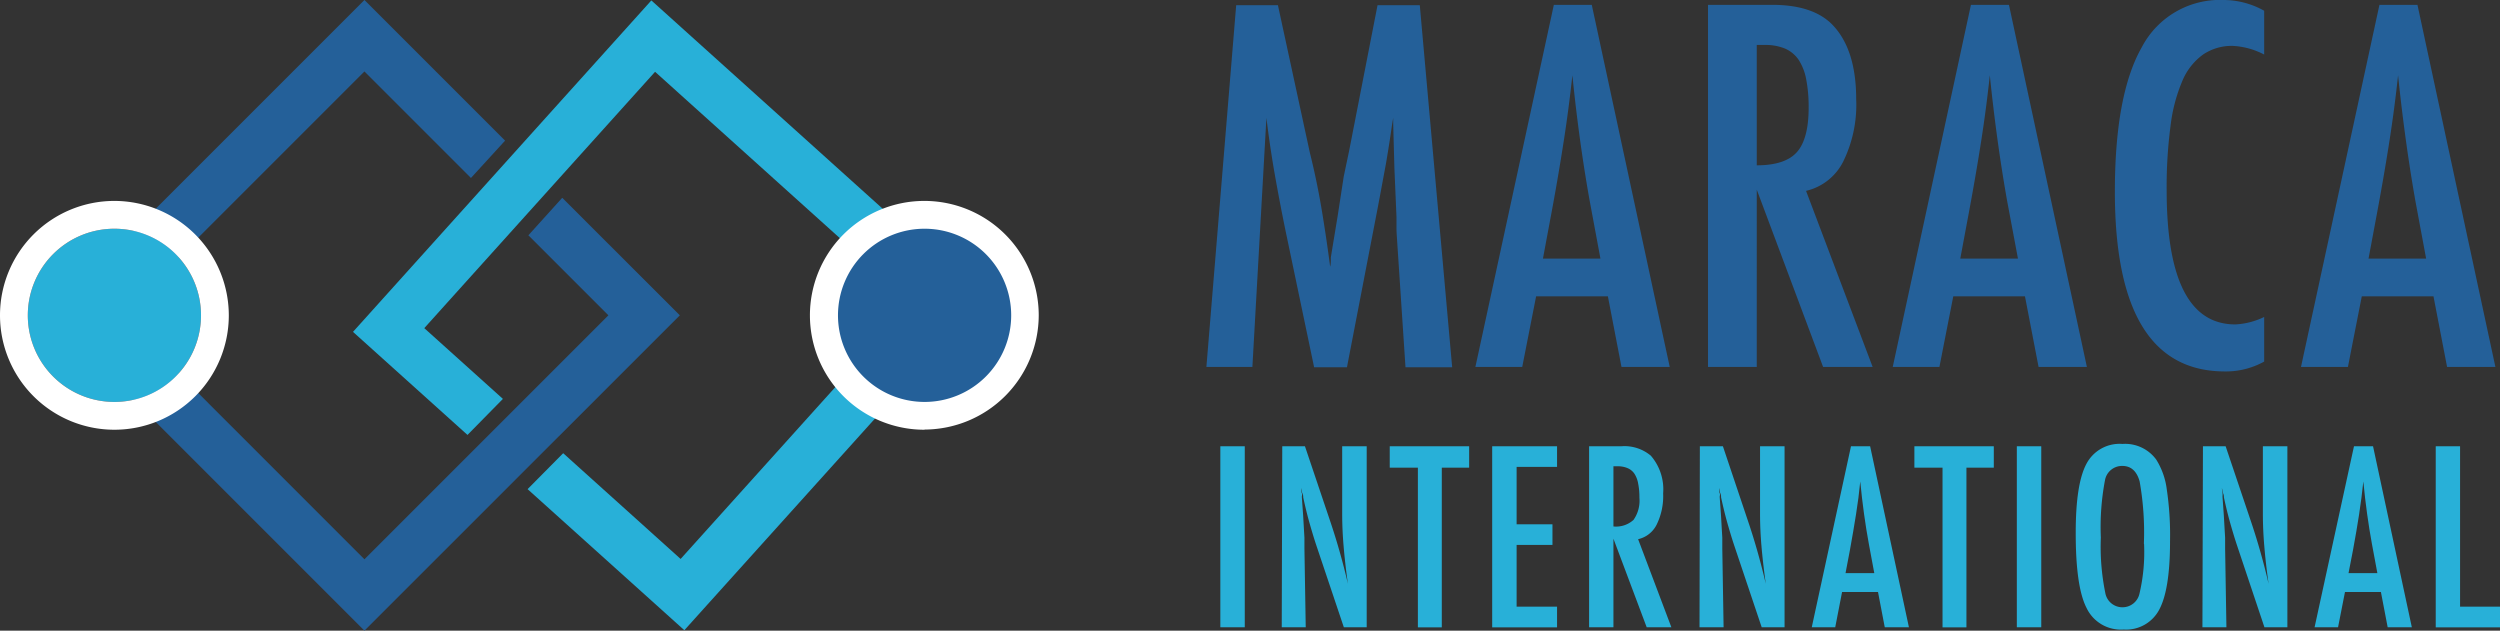 <?xml version="1.0"?>
<svg xmlns="http://www.w3.org/2000/svg" xmlns:xlink="http://www.w3.org/1999/xlink" viewBox="0 0 288.67 72.82" width="288.67" height="72.82" x="0" y="0"><rect x="0" y="0" width="288.67" height="72.82" fill="#333333" stroke="none"/><defs><style>.cls-1{fill:none;}.cls-2{fill:#28b0d8;}.cls-3{clip-path:url(#clip-path);}.cls-4{fill:#246099;}.cls-5{fill:#fff;}</style><clipPath id="clip-path" transform="translate(-1216.06 -85.4)"><rect class="cls-1" width="1777.32" height="841.89"/></clipPath></defs><title>logo maraca</title><g id="Layer_2" data-name="Layer 2"><g id="Layer_1-2" data-name="Layer 1"><rect class="cls-2" x="140.91" y="51.53" width="2.82" height="20.9"/><g class="cls-3"><path class="cls-2" d="M1364.12,136.93h2.62l2.81,8.34a75.77,75.77,0,0,1,2.15,7.54c-.23-1.62-.39-3.08-.5-4.39s-.16-2.54-.16-3.69v-7.8h2.83v20.9h-2.64l-3.16-9.41c-.29-.87-.56-1.77-.82-2.69s-.49-1.89-.71-2.9c0-.12,0-.28-.09-.46s-.08-.39-.14-.62c0,.23,0,.43.07.6s0,.31,0,.43l.15,2.12.15,2.59c0,.14,0,.32,0,.53v.7l.15,9.11h-2.77Z" transform="translate(-1216.06 -85.4)"/></g><polygon class="cls-2" points="160.47 51.53 169.64 51.53 169.64 54 166.48 54 166.48 72.44 163.72 72.44 163.72 54 160.47 54 160.47 51.53"/><polygon class="cls-2" points="172.3 51.53 179.79 51.53 179.79 53.91 175.12 53.91 175.12 60.54 179.26 60.54 179.26 62.92 175.12 62.92 175.12 70.05 179.79 70.05 179.79 72.44 172.3 72.44 172.3 51.53"/><g class="cls-3"><path class="cls-2" d="M1402.36,146.19a3,3,0,0,0,2.32-.76,3.85,3.85,0,0,0,.68-2.56,7.91,7.91,0,0,0-.15-1.66,3,3,0,0,0-.44-1.13,1.79,1.79,0,0,0-.79-.63,2.83,2.83,0,0,0-1.14-.21h-.48Zm-2.81-9.26h3.71a4.73,4.73,0,0,1,3.42,1.09,5.92,5.92,0,0,1,1.42,4.35,7.48,7.48,0,0,1-.75,3.61,3.17,3.17,0,0,1-2.14,1.68l3.84,10.17h-2.85l-3.84-10.23v10.23h-2.81Z" transform="translate(-1216.06 -85.4)"/><path class="cls-2" d="M1412.34,136.93H1415l2.8,8.34a75.77,75.77,0,0,1,2.15,7.54c-.22-1.62-.39-3.08-.5-4.39s-.16-2.54-.16-3.69v-7.8h2.83v20.9h-2.64l-3.16-9.41c-.29-.87-.56-1.77-.82-2.69s-.49-1.89-.71-2.9c0-.12,0-.28-.08-.46s-.09-.39-.15-.62c0,.23,0,.43.07.6s0,.31,0,.43l.15,2.12.15,2.59c0,.14,0,.32,0,.53s0,.44,0,.7l.15,9.11h-2.78Z" transform="translate(-1216.06 -85.4)"/><path class="cls-2" d="M1432.48,151.58l-.62-3.33q-.63-3.41-1-7.26c-.12,1.26-.28,2.52-.49,3.81s-.43,2.65-.7,4.1l-.51,2.68Zm-2.69-14.65H1432l4.48,20.9h-2.79l-.78-4.07h-4.15l-.79,4.07h-2.71Z" transform="translate(-1216.06 -85.4)"/></g><polygon class="cls-2" points="221.05 51.53 230.22 51.53 230.22 54 227.06 54 227.06 72.44 224.3 72.44 224.3 54 221.05 54 221.05 51.53"/><rect class="cls-2" x="232.88" y="51.53" width="2.82" height="20.9"/><g class="cls-3"><path class="cls-2" d="M1463.61,148.19a33.65,33.65,0,0,0-.49-7.2c-.33-1.19-1-1.79-2-1.79a2,2,0,0,0-2,1.64,28.94,28.94,0,0,0-.48,6.63,26.63,26.63,0,0,0,.51,6.37,2,2,0,0,0,2,1.68,2,2,0,0,0,1.95-1.57,20.89,20.89,0,0,0,.53-5.76m3-.3q0,5.55-1.23,7.87a4.32,4.32,0,0,1-4.13,2.33,4.39,4.39,0,0,1-4.29-2.51q-1.25-2.45-1.24-8.7,0-5.58,1.22-7.89a4.32,4.32,0,0,1,4.17-2.33,4.46,4.46,0,0,1,3.9,1.8,8.44,8.44,0,0,1,1.22,3.42,35.93,35.93,0,0,1,.38,6" transform="translate(-1216.06 -85.4)"/><path class="cls-2" d="M1470.43,136.93h2.62l2.81,8.34a75.77,75.77,0,0,1,2.15,7.54c-.23-1.62-.39-3.08-.5-4.39s-.16-2.54-.16-3.69v-7.8h2.83v20.9h-2.65l-3.15-9.41c-.29-.87-.56-1.77-.82-2.69s-.49-1.89-.71-2.9c0-.12,0-.28-.09-.46l-.14-.62c0,.23.05.43.07.6s0,.31,0,.43l.15,2.12.15,2.59c0,.14,0,.32,0,.53v.7l.15,9.11h-2.77Z" transform="translate(-1216.06 -85.4)"/><path class="cls-2" d="M1490.57,151.58l-.62-3.33q-.63-3.41-1-7.26c-.13,1.26-.29,2.52-.49,3.81s-.43,2.65-.7,4.1l-.52,2.68Zm-2.7-14.65h2.2l4.48,20.9h-2.79l-.78-4.07h-4.15l-.8,4.07h-2.71Z" transform="translate(-1216.06 -85.4)"/></g><polygon class="cls-2" points="281.25 51.53 284.06 51.53 284.06 70.05 288.67 70.05 288.67 72.44 281.25 72.44 281.25 51.53"/><polygon class="cls-2" points="40.76 38.32 53.98 50.22 58.07 46.06 48.99 37.89 75.64 8.29 105.24 34.94 78.59 64.54 65.03 52.33 60.92 56.48 79.02 72.77 113.48 34.51 75.21 0.05 40.76 38.32"/><polygon class="cls-4" points="42.08 0 5.67 36.41 42.08 72.82 78.5 36.41 64.92 22.84 61.01 27.17 70.25 36.41 42.08 64.58 13.92 36.41 42.08 8.25 54.38 20.55 58.32 16.24 42.08 0"/><g class="cls-3"><path class="cls-4" d="M1322.82,133.41a11.61,11.61,0,1,0-11.61-11.6,11.6,11.6,0,0,0,11.61,11.6" transform="translate(-1216.06 -85.4)"/><path class="cls-5" d="M1322.82,111.81a10,10,0,1,0,10,10,10,10,0,0,0-10-10m0,23.21A13.21,13.21,0,1,1,1336,121.81,13.23,13.23,0,0,1,1322.82,135" transform="translate(-1216.06 -85.4)"/><path class="cls-2" d="M1229.27,111.81a10,10,0,1,0,10,10,10,10,0,0,0-10-10" transform="translate(-1216.06 -85.4)"/><path class="cls-5" d="M1229.27,131.81a10,10,0,1,1,10-10,10,10,0,0,1-10,10m0-23.21a13.21,13.21,0,1,0,13.21,13.21,13.23,13.23,0,0,0-13.21-13.21" transform="translate(-1216.06 -85.4)"/><path class="cls-4" d="M1355.36,127.77h5.31L1362.29,99q.43,3.53,1,6.73t1.21,6.32l3.3,15.76h3.79l3.52-18.25.27-1.43.71-3.82c.09-.51.19-1.13.31-1.87s.25-1.61.39-2.6l.14-.84c0,.2,0,.36,0,.48s0,.19,0,.22l.14,5.15.24,5.6c0,.35,0,.78,0,1.3s.06,1.15.1,1.87l.94,14.19h5.39L1380,86h-4.88l-3.27,16.77-.63,3-.7,4.55-.79,4.79c0,.07,0,.2,0,.37s0,.41-.08.72q-.46-3.52-1-6.73T1367.3,103L1363.62,86h-4.82Zm31.06,0h5.41l1.6-8.15h8.29l1.57,8.15h5.57l-9-41.81h-4.38Zm7.8-12.51,1-5.36c.54-2.89,1-5.62,1.4-8.19s.73-5.11,1-7.62q.78,7.71,2,14.51l1.24,6.66Zm19.06,12.51h5.63V107.3l7.66,20.47h5.72l-7.69-20.33a6.45,6.45,0,0,0,4.29-3.38,14.89,14.89,0,0,0,1.5-7.21q0-5.85-2.84-8.69-2.25-2.2-6.85-2.2h-7.42Zm5.63-37.18h.95a5.93,5.93,0,0,1,2.29.41,3.67,3.67,0,0,1,1.57,1.27,6.12,6.12,0,0,1,.89,2.25,16.69,16.69,0,0,1,.29,3.33c0,2.4-.46,4.11-1.36,5.12s-2.45,1.52-4.63,1.52Zm15.7,37.18H1440l1.6-8.15h8.28l1.57,8.15h5.58l-9-41.81h-4.39Zm7.8-12.51,1-5.36q.81-4.34,1.41-8.19t1-7.62q.79,7.71,2,14.51l1.25,6.66Zm30.44-29.86a10.18,10.18,0,0,0-9.49,5.47q-3.1,5.46-3.1,16.67,0,20.74,12.7,20.75a9.11,9.11,0,0,0,4.54-1.14V122a8.61,8.61,0,0,1-3.33.86q-7.93,0-7.93-15.48a53.6,53.6,0,0,1,.45-7.46,18.82,18.82,0,0,1,1.38-5.22,7.13,7.13,0,0,1,2.37-3,5.89,5.89,0,0,1,3.44-1,8.71,8.71,0,0,1,3.62,1V86.64a9.65,9.65,0,0,0-4.65-1.24m8.9,42.37h5.42l1.6-8.15h8.28l1.57,8.15h5.58l-9-41.81h-4.39Zm7.8-12.51,1-5.36q.81-4.34,1.41-8.19t1-7.62q.8,7.71,2,14.51l1.24,6.66Z" transform="translate(-1216.06 -85.4)"/></g></g></g></svg>
